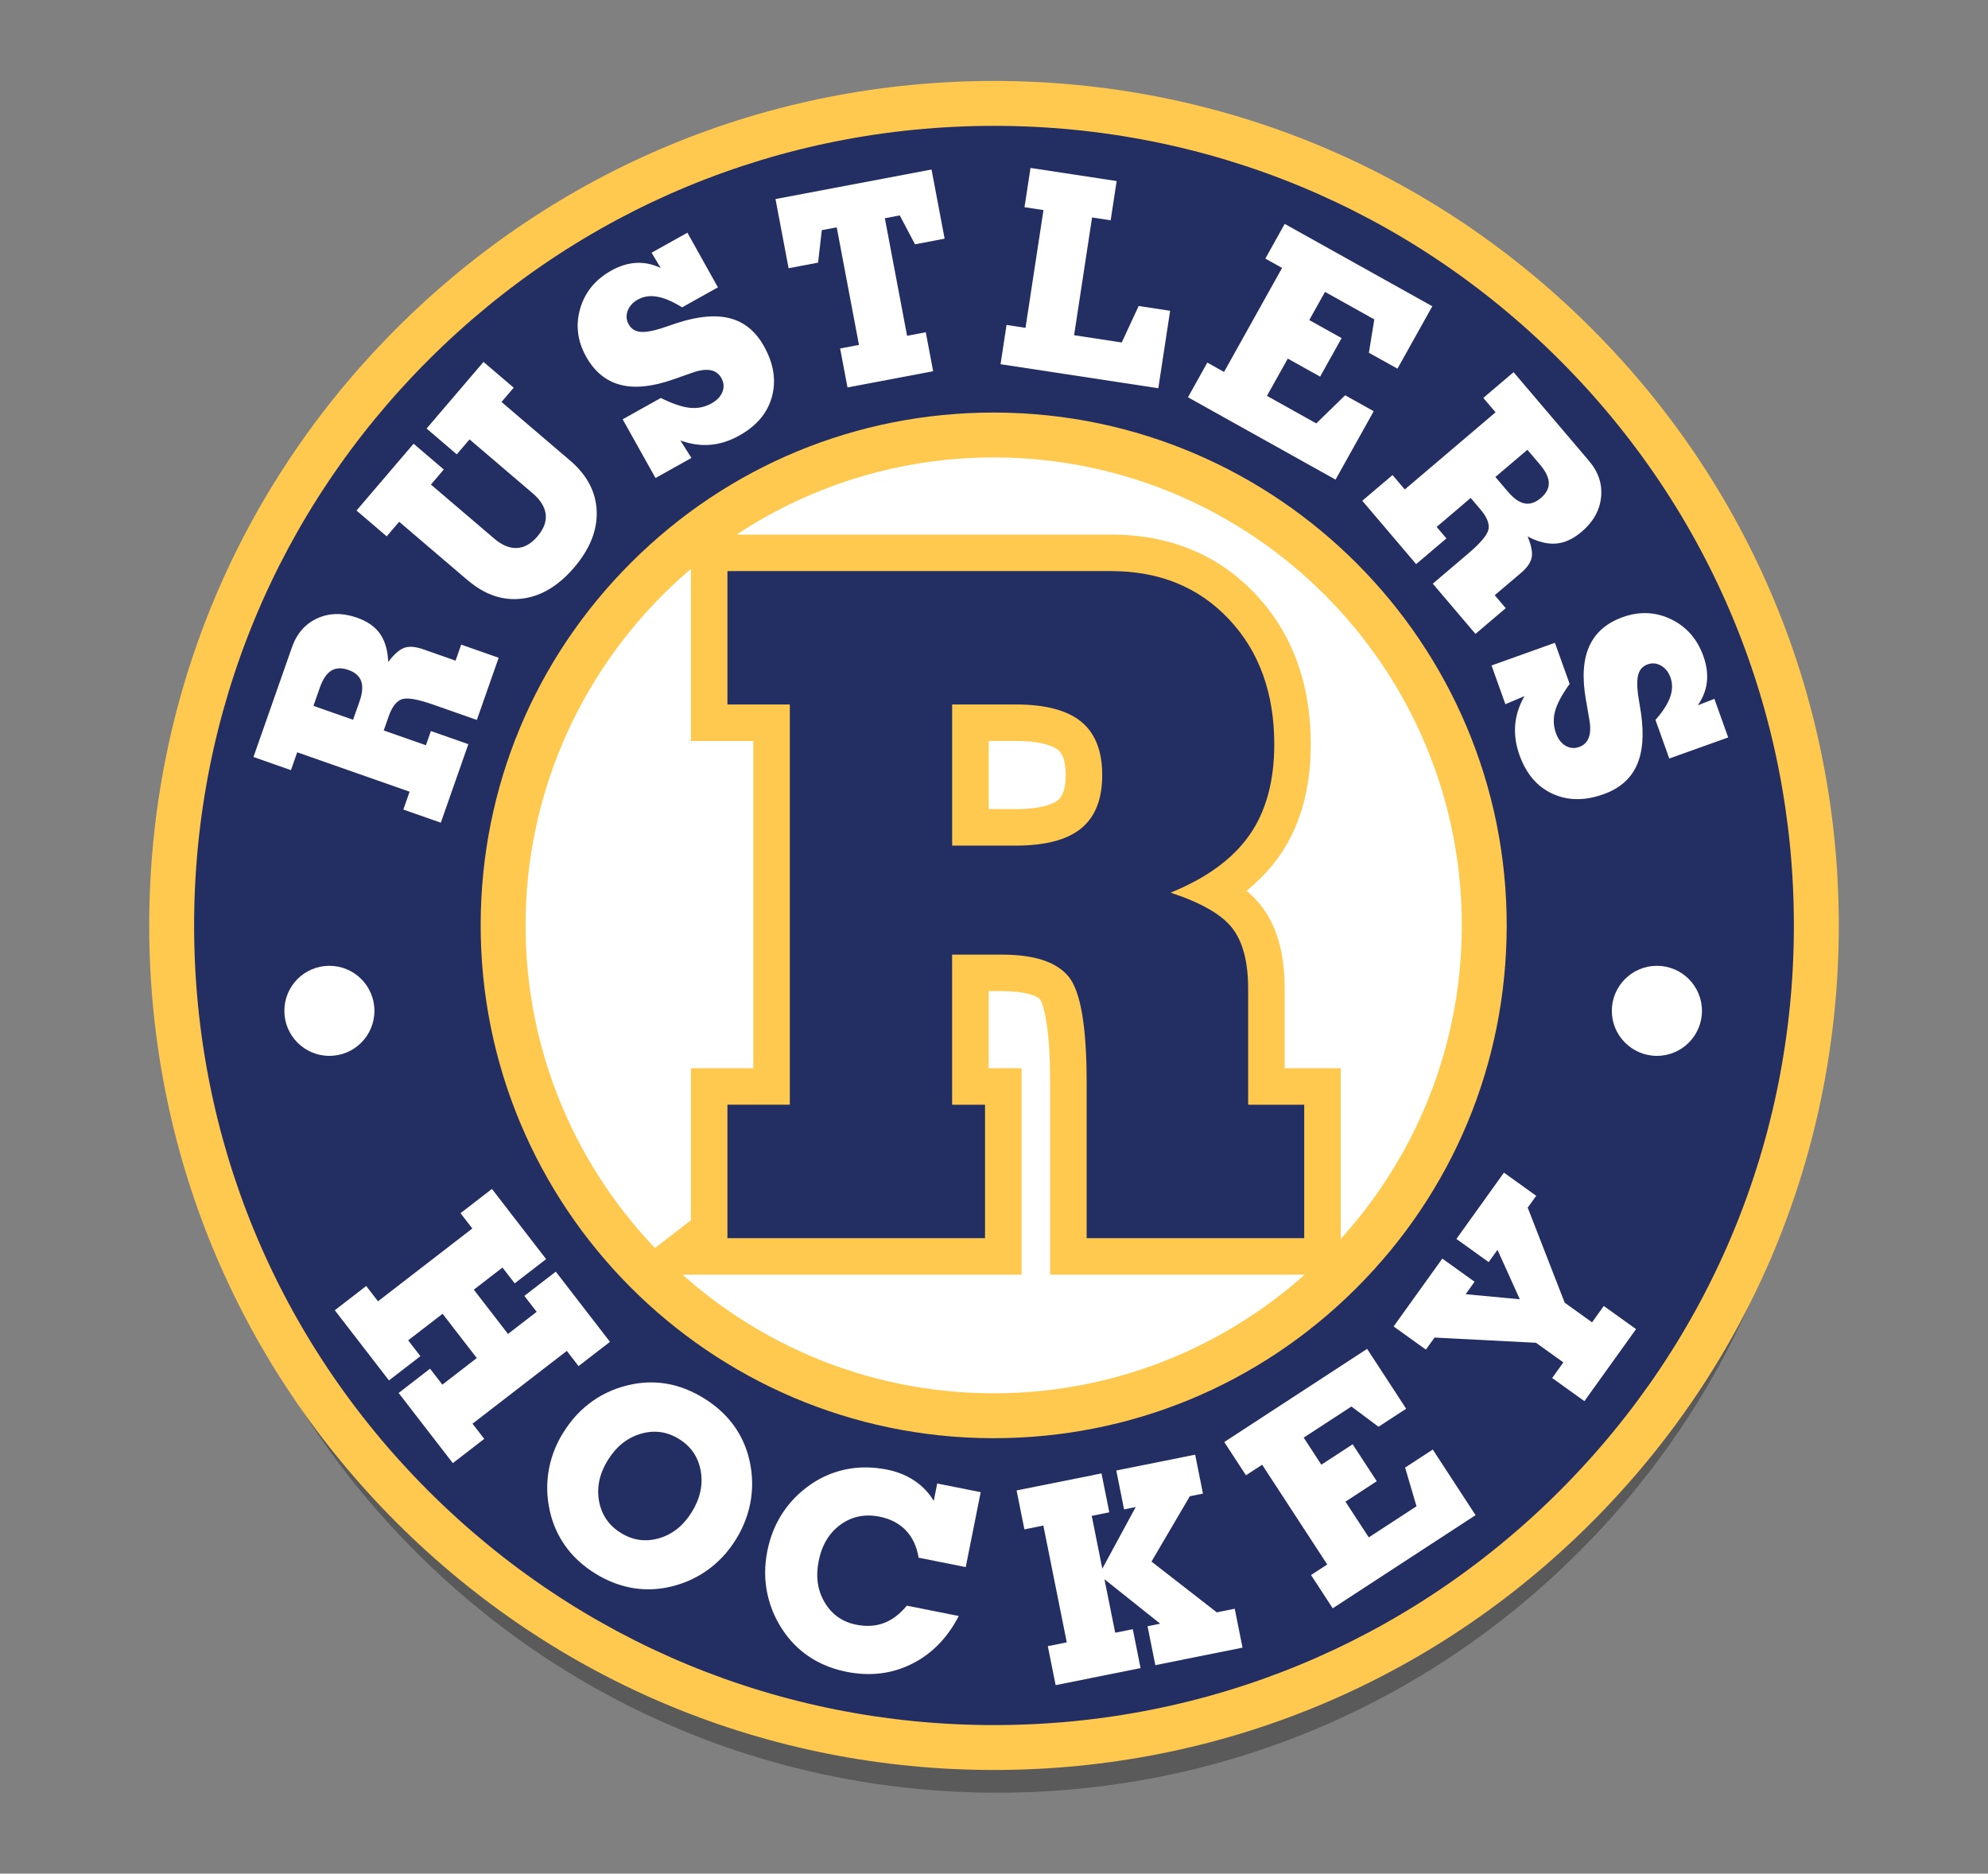 <?xml version="1.0" encoding="utf-8"?>
<!-- Generator: Adobe Illustrator 16.0.0, SVG Export Plug-In . SVG Version: 6.00 Build 0)  -->
<!DOCTYPE svg PUBLIC "-//W3C//DTD SVG 1.1//EN" "http://www.w3.org/Graphics/SVG/1.1/DTD/svg11.dtd">
<svg version="1.1" id="Layer_1" xmlns="http://www.w3.org/2000/svg" xmlns:xlink="http://www.w3.org/1999/xlink" x="0px" y="0px"
	 width="644px" height="607.051px" viewBox="-250.489 0 644 607.051" enable-background="new -250.489 0 644 607.051"
	 xml:space="preserve">
<rect x="-250.489" y="0" width="644" height="607.051" fill="#808080" stroke="none"/>
<g>
	<g opacity="0.3" enable-background="new    ">
		<path d="M260.968,126.135C210.655,75.837,143.763,48.14,72.608,48.14S-65.44,75.838-115.748,126.135
			c-50.324,50.31-78.031,117.189-78.031,188.346s27.708,138.035,78.031,188.344c50.309,50.298,117.202,77.995,188.356,77.995
			s138.048-27.7,188.359-77.995c50.319-50.309,78.033-117.188,78.033-188.344C339.001,243.325,311.287,176.445,260.968,126.135
			L260.968,126.135z"/>
	</g>
	<g>
		<path fill="#232E62" d="M71.513,566.185c-71.156,0-138.049-27.697-188.359-77.995c-50.32-50.31-78.032-117.188-78.032-188.344
			c0-71.155,27.712-138.038,78.032-188.349C-66.536,61.201,0.356,33.505,71.513,33.505c71.153,0,138.048,27.697,188.357,77.992
			c50.324,50.311,78.03,117.193,78.03,188.349c0,71.156-27.706,138.034-78.03,188.344
			C209.56,538.487,142.666,566.185,71.513,566.185L71.513,566.185z"/>
		<path fill="#FFC950" d="M71.513,573.459c-73.098,0-141.819-28.458-193.502-80.127c-51.693-51.682-80.163-120.397-80.163-193.486
			c0-73.092,28.47-141.809,80.163-193.492C-70.307,54.687-1.586,26.231,71.513,26.231c73.097,0,141.816,28.455,193.5,80.122
			c51.692,51.678,80.161,120.395,80.161,193.492c0,73.094-28.469,141.809-80.161,193.486
			C213.329,545.001,144.609,573.459,71.513,573.459z M71.513,40.776c-69.217,0-134.284,26.941-183.219,75.863
			c-48.945,48.936-75.901,113.999-75.901,183.207c0,69.204,26.956,134.267,75.901,183.203
			c48.935,48.923,114.003,75.866,183.219,75.866c69.213,0,134.281-26.943,183.217-75.866
			c48.944-48.933,75.899-113.993,75.899-183.203c0-69.212-26.955-134.275-75.899-183.207
			C205.793,67.718,140.726,40.776,71.513,40.776z"/>
	</g>
	<g>
		<path fill="#FFFFFF" d="M-142.036,424.511l10.177-7.86l3.824,4.958l30.552-23.59l-3.826-4.952l10.178-7.866l17.555,22.74
			l-10.178,7.859l-3.963-5.119l-9.283,7.165l11.075,14.34l9.284-7.167l-3.986-5.158l10.179-7.858l17.555,22.739l-10.18,7.861
			l-3.799-4.924l-30.55,23.591l3.8,4.917l-10.18,7.858l-17.554-22.732l10.177-7.866l3.989,5.163l11.15-8.614l-11.077-14.338
			l-11.15,8.605l3.961,5.125l-10.178,7.859l-17.556-22.739h0.004V424.511z"/>
	</g>
	<g>
		<path fill="#FFFFFF" d="M-68.019,464.17c2.629-4.265,5.855-7.714,9.678-10.369c3.827-2.651,8.163-4.445,12.984-5.368
			c3.951-0.735,7.84-0.72,11.651,0.037c3.812,0.76,7.551,2.27,11.187,4.522c3.652,2.255,6.679,4.906,9.082,7.985
			c2.408,3.077,4.164,6.539,5.283,10.405c1.32,4.712,1.646,9.379,0.984,14.026c-0.659,4.649-2.292,9.069-4.884,13.283
			c-2.591,4.213-5.817,7.638-9.668,10.302c-3.849,2.669-8.173,4.462-12.969,5.396c-3.95,0.735-7.85,0.723-11.686-0.037
			c-3.838-0.763-7.578-2.265-11.227-4.508c-3.627-2.247-6.644-4.897-9.033-7.987c-2.392-3.092-4.149-6.564-5.27-10.431
			c-1.322-4.71-1.646-9.379-0.997-14.017c0.647-4.634,2.279-9.056,4.871-13.257L-68.019,464.17z M-53.593,473.078
			c-2.701,4.374-3.649,8.792-2.841,13.266c0.812,4.462,3.178,7.903,7.077,10.317c3.912,2.42,8.038,2.988,12.385,1.719
			c4.348-1.269,7.875-4.099,10.59-8.498c2.729-4.42,3.689-8.882,2.879-13.367c-0.809-4.484-3.163-7.924-7.053-10.313
			c-3.886-2.395-8.021-2.955-12.396-1.658c-4.385,1.295-7.922,4.147-10.641,8.544V473.078L-53.593,473.078z"/>
	</g>
	<g>
		<path fill="#FFFFFF" d="M43.306,520.226l16.794,3.347c-3.701,7.15-8.786,12.323-15.235,15.535
			c-6.469,3.22-13.496,4.063-21.082,2.556c-4.174-0.834-7.926-2.279-11.252-4.332c-3.327-2.058-6.18-4.701-8.571-7.939
			c-2.879-3.946-4.809-8.208-5.819-12.794c-1.007-4.571-1.021-9.282-0.05-14.132c0.974-4.873,2.792-9.22,5.458-13.044
			c2.666-3.825,6.106-7.026,10.304-9.594c3.438-2.043,7.103-3.361,10.952-4c3.864-0.623,7.875-0.507,12.052,0.311
			c3.322,0.665,6.289,1.855,8.866,3.574c2.581,1.722,4.675,3.902,6.269,6.567l1.121-5.644l14.091,2.816l-4.845,24.28l-15.275-3.052
			c-0.584-3.611-1.945-6.551-4.099-8.82c-2.143-2.265-4.984-3.746-8.499-4.462c-4.77-0.958-9.008-0.101-12.695,2.579
			s-6.043,6.603-7.075,11.791c-1.014,5.042-0.351,9.515,1.955,13.415c2.315,3.903,5.732,6.308,10.23,7.204
			c3.273,0.657,6.265,0.473,8.97-0.549c2.702-1.02,5.182-2.901,7.426-5.659L43.306,520.226z"/>
	</g>
	<g>
		<path fill="#FFFFFF" d="M91.472,545.948l-2.53-12.608l6.144-1.232l-7.586-37.84l-6.143,1.238l-2.529-12.615l27.508-5.517
			l2.53,12.607l-5.692,1.151l3.425,17.105l10.815-19.962l-3.763,0.761l-2.527-12.606l25.553-5.126l2.527,12.615l-4.26,0.856
			l-12.41,21.167l21.143,16.447l5.819-1.172l2.528,12.607l-28.244,5.67l-2.528-12.606l4.1-0.826l-18.055-14.39l3.477,17.319
			l5.695-1.146l2.527,12.609l-27.511,5.516L91.472,545.948z"/>
	</g>
	<g>
		<path fill="#FFFFFF" d="M181.239,521.078l-7.027-10.773l5.245-3.425l-21.08-32.319l-5.245,3.424l-7.027-10.778l46.275-30.185
			l12.646,19.396l-8.959,5.845l-8.771-6.563l-15.462,10.079l5.718,8.772l10.143-6.618l7.813,11.973l-10.143,6.618l7.551,11.575
			l15.461-10.08l-3.687-12.535l8.957-5.847l13.866,21.259L181.239,521.078z"/>
	</g>
	<g>
		<path fill="#FFFFFF" d="M262.771,453.965l-10.451-7.501l3.628-5.06l-8.862-6.354l-32.867-1.683l-2.801,3.901l-10.455-7.504
			l15.772-21.988l10.455,7.499l-2.89,4.038l17.55,1.645l-7.238-16.021l-2.852,3.977l-10.455-7.505l15.399-21.48l10.457,7.505
			l-2.757,3.835l11.985,30.802l8.861,6.354l3.798-5.296l10.453,7.498l-16.744,23.352L262.771,453.965z"/>
	</g>
	<g>
		<path fill="#FFFFFF" d="M-87.505,299.369c0.246-87.747,71.595-158.679,159.359-158.435
			c87.768,0.246,158.718,71.577,158.473,159.326c-0.244,87.744-71.593,158.681-159.361,158.433
			C-16.801,458.448-87.749,387.118-87.505,299.369z"/>
		<path fill="#FFC950" d="M71.424,465.966h-0.479c-91.634-0.255-165.978-74.999-165.724-166.615
			c0.124-44.297,17.474-85.917,48.853-117.194c31.371-31.271,73.04-48.492,117.327-48.492h0.472
			c91.637,0.257,165.979,75.001,165.725,166.617c-0.122,44.296-17.471,85.915-48.848,117.192
			C157.38,448.744,115.712,465.966,71.424,465.966z M71.402,148.205c-83.38,0-151.402,67.82-151.636,151.184
			c-0.232,83.598,67.604,151.799,151.22,152.032h0.438c83.379,0,151.4-67.819,151.632-151.181
			c0.233-83.597-67.604-151.8-151.222-152.034L71.402,148.205z"/>
	</g>
	<g>
		<circle fill="#FFFFFF" cx="-143.785" cy="327.505" r="14.589"/>
	</g>
	<g>
		<path fill="#FFFFFF" d="M300.849,327.502c0,8.065-6.545,14.593-14.594,14.593c-8.045,0-14.602-6.544-14.602-14.593
			c0-8.047,6.545-14.586,14.602-14.586C294.32,312.916,300.849,319.455,300.849,327.502z"/>
	</g>
	<g>
		<path fill="#FFFFFF" d="M-107.688,266.554l-12.138-4.263l2.031-5.78l-36.417-12.771l-2.03,5.783l-12.139-4.262l12.473-35.548
			c1.567-4.473,4.31-7.6,8.209-9.383c3.902-1.767,8.188-1.841,12.847-0.209c3.375,1.181,5.868,2.928,7.476,5.232
			c1.608,2.307,2.491,5.346,2.652,9.106c1.895-2.49,3.629-4.023,5.209-4.569c1.582-0.563,3.602-0.4,6.08,0.462l10.527,3.699
			l1.819-5.197l12.137,4.262l-7.066,20.145l-14.153-4.968c-5.069-1.784-8.472-2.357-10.203-1.721
			c-1.733,0.638-3.128,2.467-4.187,5.483l-1.62,4.609l13.654,4.796l1.62-4.61l12.135,4.263l-8.921,25.429v0.012H-107.688z
			 M-148.938,228.701l12.829,4.497l2.071-5.891c0.958-2.729,1.145-4.934,0.56-6.604c-0.585-1.669-1.983-2.89-4.175-3.651
			c-2.191-0.772-4.035-0.685-5.545,0.252c-1.495,0.932-2.729,2.763-3.687,5.505l-2.067,5.895L-148.938,228.701z"/>
	</g>
	<g>
		<path fill="#FFFFFF" d="M-98.965,188.023l-22.217-18.976l-4.037,4.724l-9.782-8.361l18.491-21.654l9.782,8.359l-4.163,4.884
			l20.46,17.47c2.541,2.169,5.008,3.202,7.398,3.076c2.391-0.111,4.611-1.369,6.653-3.764c2.043-2.392,2.928-4.771,2.666-7.139
			c-0.274-2.365-1.67-4.646-4.213-6.814l-20.457-17.47l-4.138,4.849l-9.779-8.361l18.438-21.591l9.783,8.358l-3.95,4.622
			l22.212,18.978c5.51,4.697,8.375,10.153,8.625,16.368c0.236,6.207-2.205,12.324-7.327,18.315
			c-5.108,5.981-10.755,9.334-16.922,10.067c-6.164,0.735-12.009-1.246-17.515-5.954L-98.965,188.023z"/>
	</g>
	<g>
		<path fill="#FFFFFF" d="M-30.104,142.682l3.599,5.684l-11.638,6.504l-10.639-19.026l12.359-6.902
			c3.762,1.857,6.902,2.928,9.403,3.179c2.518,0.263,4.861-0.212,7.028-1.433c1.783-0.997,2.967-2.244,3.541-3.753
			c0.584-1.508,0.46-2.988-0.364-4.472c-0.786-1.396-1.957-2.245-3.523-2.528c-1.57-0.287-3.514-0.014-5.833,0.809l-6.229,2.182
			c-6.766,2.379-12.474,2.964-17.146,1.744c-4.658-1.221-8.348-4.26-11.063-9.109c-2.839-5.07-3.474-10.265-1.931-15.588
			c1.547-5.306,4.898-9.405,10.055-12.297c2.718-1.519,5.407-2.353,8.061-2.503c2.655-0.151,5.309,0.398,7.962,1.646l-2.951-4.947
			l11.599-6.479l9.893,17.703l-11.598,6.48c-3.055-1.895-5.744-3.042-8.073-3.453c-2.333-0.41-4.427-0.1-6.28,0.934
			c-1.635,0.923-2.73,2.143-3.292,3.663c-0.546,1.522-0.447,2.977,0.327,4.349c0.78,1.396,1.966,2.204,3.575,2.417
			c1.605,0.212,3.886-0.137,6.852-1.059l5.418-1.832c6.841-2.192,12.546-2.664,17.12-1.431c4.587,1.233,8.197,4.233,10.865,9.007
			c3.152,5.633,4.011,11.076,2.591,16.335c-1.42,5.257-4.935,9.442-10.514,12.57c-3.154,1.771-6.317,2.777-9.495,3.04
			c-3.175,0.261-6.418-0.224-9.717-1.435h0.038V142.682z"/>
	</g>
	<g>
		<path fill="#FFFFFF" d="M24.055,125.54l-2.394-12.635l6.106-1.157L20.565,73.66l-4.835,0.908l-1.208,10.526l-9.556,1.808
			L0.731,64.49l50.545-9.569l4.238,22.412l-9.596,1.819l-4.935-9.358l-4.832,0.911l7.202,38.088l6.055-1.145l2.391,12.63
			l-27.735,5.247L24.055,125.54z"/>
	</g>
	<g>
		<path fill="#FFFFFF" d="M73.631,118.001l1.943-12.72l6.141,0.937l5.82-38.151l-6.144-0.937l1.944-12.719l27.909,4.247
			l-1.943,12.723l-6.019-0.924l-5.82,38.151l15.426,2.354l5.483-11.825l10.193,1.557l-3.828,25.095L73.631,118.001L73.631,118.001z"
			/>
	</g>
	<g>
		<path fill="#FFFFFF" d="M134.343,128.718l6.268-11.237l5.422,3.025l18.799-33.701l-5.419-3.028l6.267-11.238l47.82,26.687
			l-11.29,20.221l-9.256-5.155l1.756-10.805l-15.972-8.919l-5.097,9.132l10.479,5.846l-6.965,12.484l-10.478-5.846l-6.742,12.075
			l15.973,8.921l9.355-9.108l9.258,5.159l-12.371,22.164l-47.819-26.687L134.343,128.718z"/>
	</g>
	<g>
		<path fill="#FFFFFF" d="M190.81,162.245l9.805-8.335l3.963,4.672l29.406-24.994l-3.966-4.672l9.805-8.335l24.397,28.693
			c3.08,3.611,4.401,7.55,3.949,11.822c-0.435,4.263-2.538,7.999-6.3,11.202c-2.73,2.317-5.482,3.588-8.287,3.812
			s-5.87-0.534-9.206-2.305c1.196,2.892,1.642,5.158,1.32,6.804c-0.326,1.644-1.471,3.314-3.46,5.008l-8.514,7.227l3.564,4.197
			l-9.807,8.336l-13.831-16.272l11.43-9.719c4.097-3.488,6.299-6.13,6.637-7.951c0.326-1.817-0.55-3.948-2.618-6.378l-3.163-3.724
			l-11.025,9.383l3.163,3.723l-9.804,8.335L190.81,162.245z M244.298,145.726l-10.369,8.808l4.053,4.759
			c1.879,2.205,3.675,3.478,5.421,3.814c1.731,0.334,3.487-0.252,5.254-1.757c1.773-1.507,2.629-3.142,2.582-4.909
			c-0.053-1.771-1.021-3.75-2.895-5.958L244.298,145.726z"/>
	</g>
	<g>
		<path fill="#FFFFFF" d="M243.359,225.537l-6.192,2.617l-4.481-12.546l20.53-7.35l4.773,13.33
			c-2.457,3.402-4.024,6.317-4.701,8.759c-0.669,2.442-0.58,4.821,0.254,7.164c0.685,1.92,1.732,3.291,3.116,4.112
			c1.395,0.82,2.876,0.946,4.456,0.372c1.508-0.535,2.528-1.556,3.08-3.053c0.546-1.494,0.601-3.464,0.16-5.878l-1.121-6.508
			c-1.231-7.062-0.859-12.794,1.121-17.19c1.984-4.399,5.587-7.539,10.805-9.408c5.467-1.956,10.7-1.73,15.688,0.673
			c4.984,2.404,8.473,6.393,10.466,11.947c1.043,2.94,1.431,5.718,1.131,8.361c-0.285,2.64-1.271,5.169-2.938,7.572l5.369-2.091
			l4.472,12.507l-19.086,6.828l-4.472-12.508c2.368-2.691,3.95-5.158,4.747-7.39c0.782-2.229,0.833-4.347,0.114-6.352
			c-0.637-1.771-1.657-3.053-3.067-3.851c-1.411-0.799-2.855-0.936-4.337-0.398c-1.503,0.535-2.505,1.583-2.976,3.127
			c-0.477,1.545-0.513,3.863-0.087,6.929l0.908,5.656c1.035,7.103,0.563,12.808-1.423,17.118c-1.979,4.31-5.545,7.389-10.687,9.232
			c-6.083,2.179-11.584,2.13-16.544-0.15c-4.949-2.267-8.51-6.428-10.665-12.447c-1.225-3.399-1.695-6.69-1.426-9.866
			c0.275-3.177,1.274-6.291,3.031-9.344L243.359,225.537z"/>
	</g>
	<g>
		<path fill="#FFC950" d="M-14.844,401.141v-43.224H5.367V228.254h-20.211v-43.223h124.292c15.663,0,28.384,5.198,38.178,15.602
			c9.791,10.403,14.674,23.907,14.674,40.518c0,12.011-2.701,21.853-8.122,29.529c-5.421,7.675-13.903,13.841-25.467,18.539
			c9.829,3.225,16.482,7.027,19.936,11.426c3.463,4.396,5.194,10.985,5.194,19.785v37.498h18.165v43.223h-70.481v-50.395
			c0-18.07-1.93-29.507-5.807-34.29c-3.872-4.783-11.087-7.176-21.655-7.176H57.944v48.64h10.665v43.222h-83.466L-14.844,401.141z
			 M57.954,228.254v45.713h20.622c9.557,0,16.619-1.854,21.166-5.568c4.548-3.713,6.827-9.47,6.827-17.295
			s-2.278-13.58-6.827-17.293c-4.561-3.712-11.61-5.566-21.166-5.566H57.954V228.254z"/>
		<path fill="#FFC950" d="M183.835,412.978H89.697v-62.223c0-22.006-3.082-26.712-3.214-26.902c-1-1.233-4.89-2.737-12.419-2.737
			h-4.292v24.983h10.665v66.879H-49.46l22.788-17.641v-49.249h20.21V240.081h-20.21v-66.879h136.12
			c18.978,0,34.719,6.501,46.79,19.321c11.872,12.614,17.891,28.974,17.891,48.624c0,14.454-3.462,26.685-10.288,36.354
			c-2.86,4.049-6.375,7.758-10.523,11.109c1.786,1.49,3.328,3.064,4.635,4.729c5.188,6.584,7.718,15.451,7.718,27.088v25.669h18.165
			V412.978z M113.354,389.321h46.824v-19.566h-18.165v-49.326c0-7.913-1.665-11.206-2.657-12.465
			c-0.707-0.899-3.785-4.047-14.333-7.508L94.373,290.4l29.886-12.141c9.384-3.813,16.199-8.66,20.257-14.404
			c3.952-5.598,5.956-13.237,5.956-22.707c0-13.613-3.749-24.216-11.461-32.409c-7.523-7.992-17.195-11.879-29.563-11.879H-3.016
			v19.565h20.211v153.32H-3.016v19.576h59.797v-19.566H46.116V297.46h27.948c14.258,0,24.636,3.89,30.849,11.563
			c5.836,7.203,8.441,20.076,8.441,41.732V389.321L113.354,389.321z M78.576,285.794h-32.45v-69.368l32.45-0.012
			c12.47,0,21.837,2.689,28.633,8.222c5.111,4.172,11.189,12.141,11.189,26.467c0,14.329-6.078,22.297-11.175,26.458
			C100.438,283.102,91.065,285.794,78.576,285.794z M69.782,262.138h8.794c9.145,0,12.619-2.03,13.688-2.903
			c1.644-1.343,2.478-4.078,2.478-8.132c0-4.053-0.834-6.788-2.478-8.13c-1.064-0.866-4.553-2.901-13.688-2.901h-8.794V262.138z"/>
	</g>
	<g>
		<path fill="#232E62" d="M-14.844,401.141v-43.224H5.367V228.254h-20.211v-43.223h124.292c15.663,0,28.384,5.198,38.178,15.602
			c9.791,10.403,14.674,23.907,14.674,40.518c0,12.011-2.701,21.853-8.122,29.529c-5.421,7.675-13.903,13.841-25.467,18.539
			c9.829,3.225,16.482,7.027,19.936,11.426c3.463,4.396,5.194,10.985,5.194,19.785v37.498h18.165v43.223h-70.481v-50.395
			c0-18.07-1.93-29.507-5.807-34.29c-3.872-4.783-11.087-7.176-21.655-7.176H57.944v48.64h10.665v43.222h-83.466L-14.844,401.141z
			 M57.954,228.254v45.713h20.622c9.557,0,16.619-1.854,21.166-5.568c4.548-3.713,6.827-9.47,6.827-17.295
			s-2.278-13.58-6.827-17.293c-4.561-3.712-11.61-5.566-21.166-5.566H57.954V228.254z"/>
	</g>
</g>
</svg>
